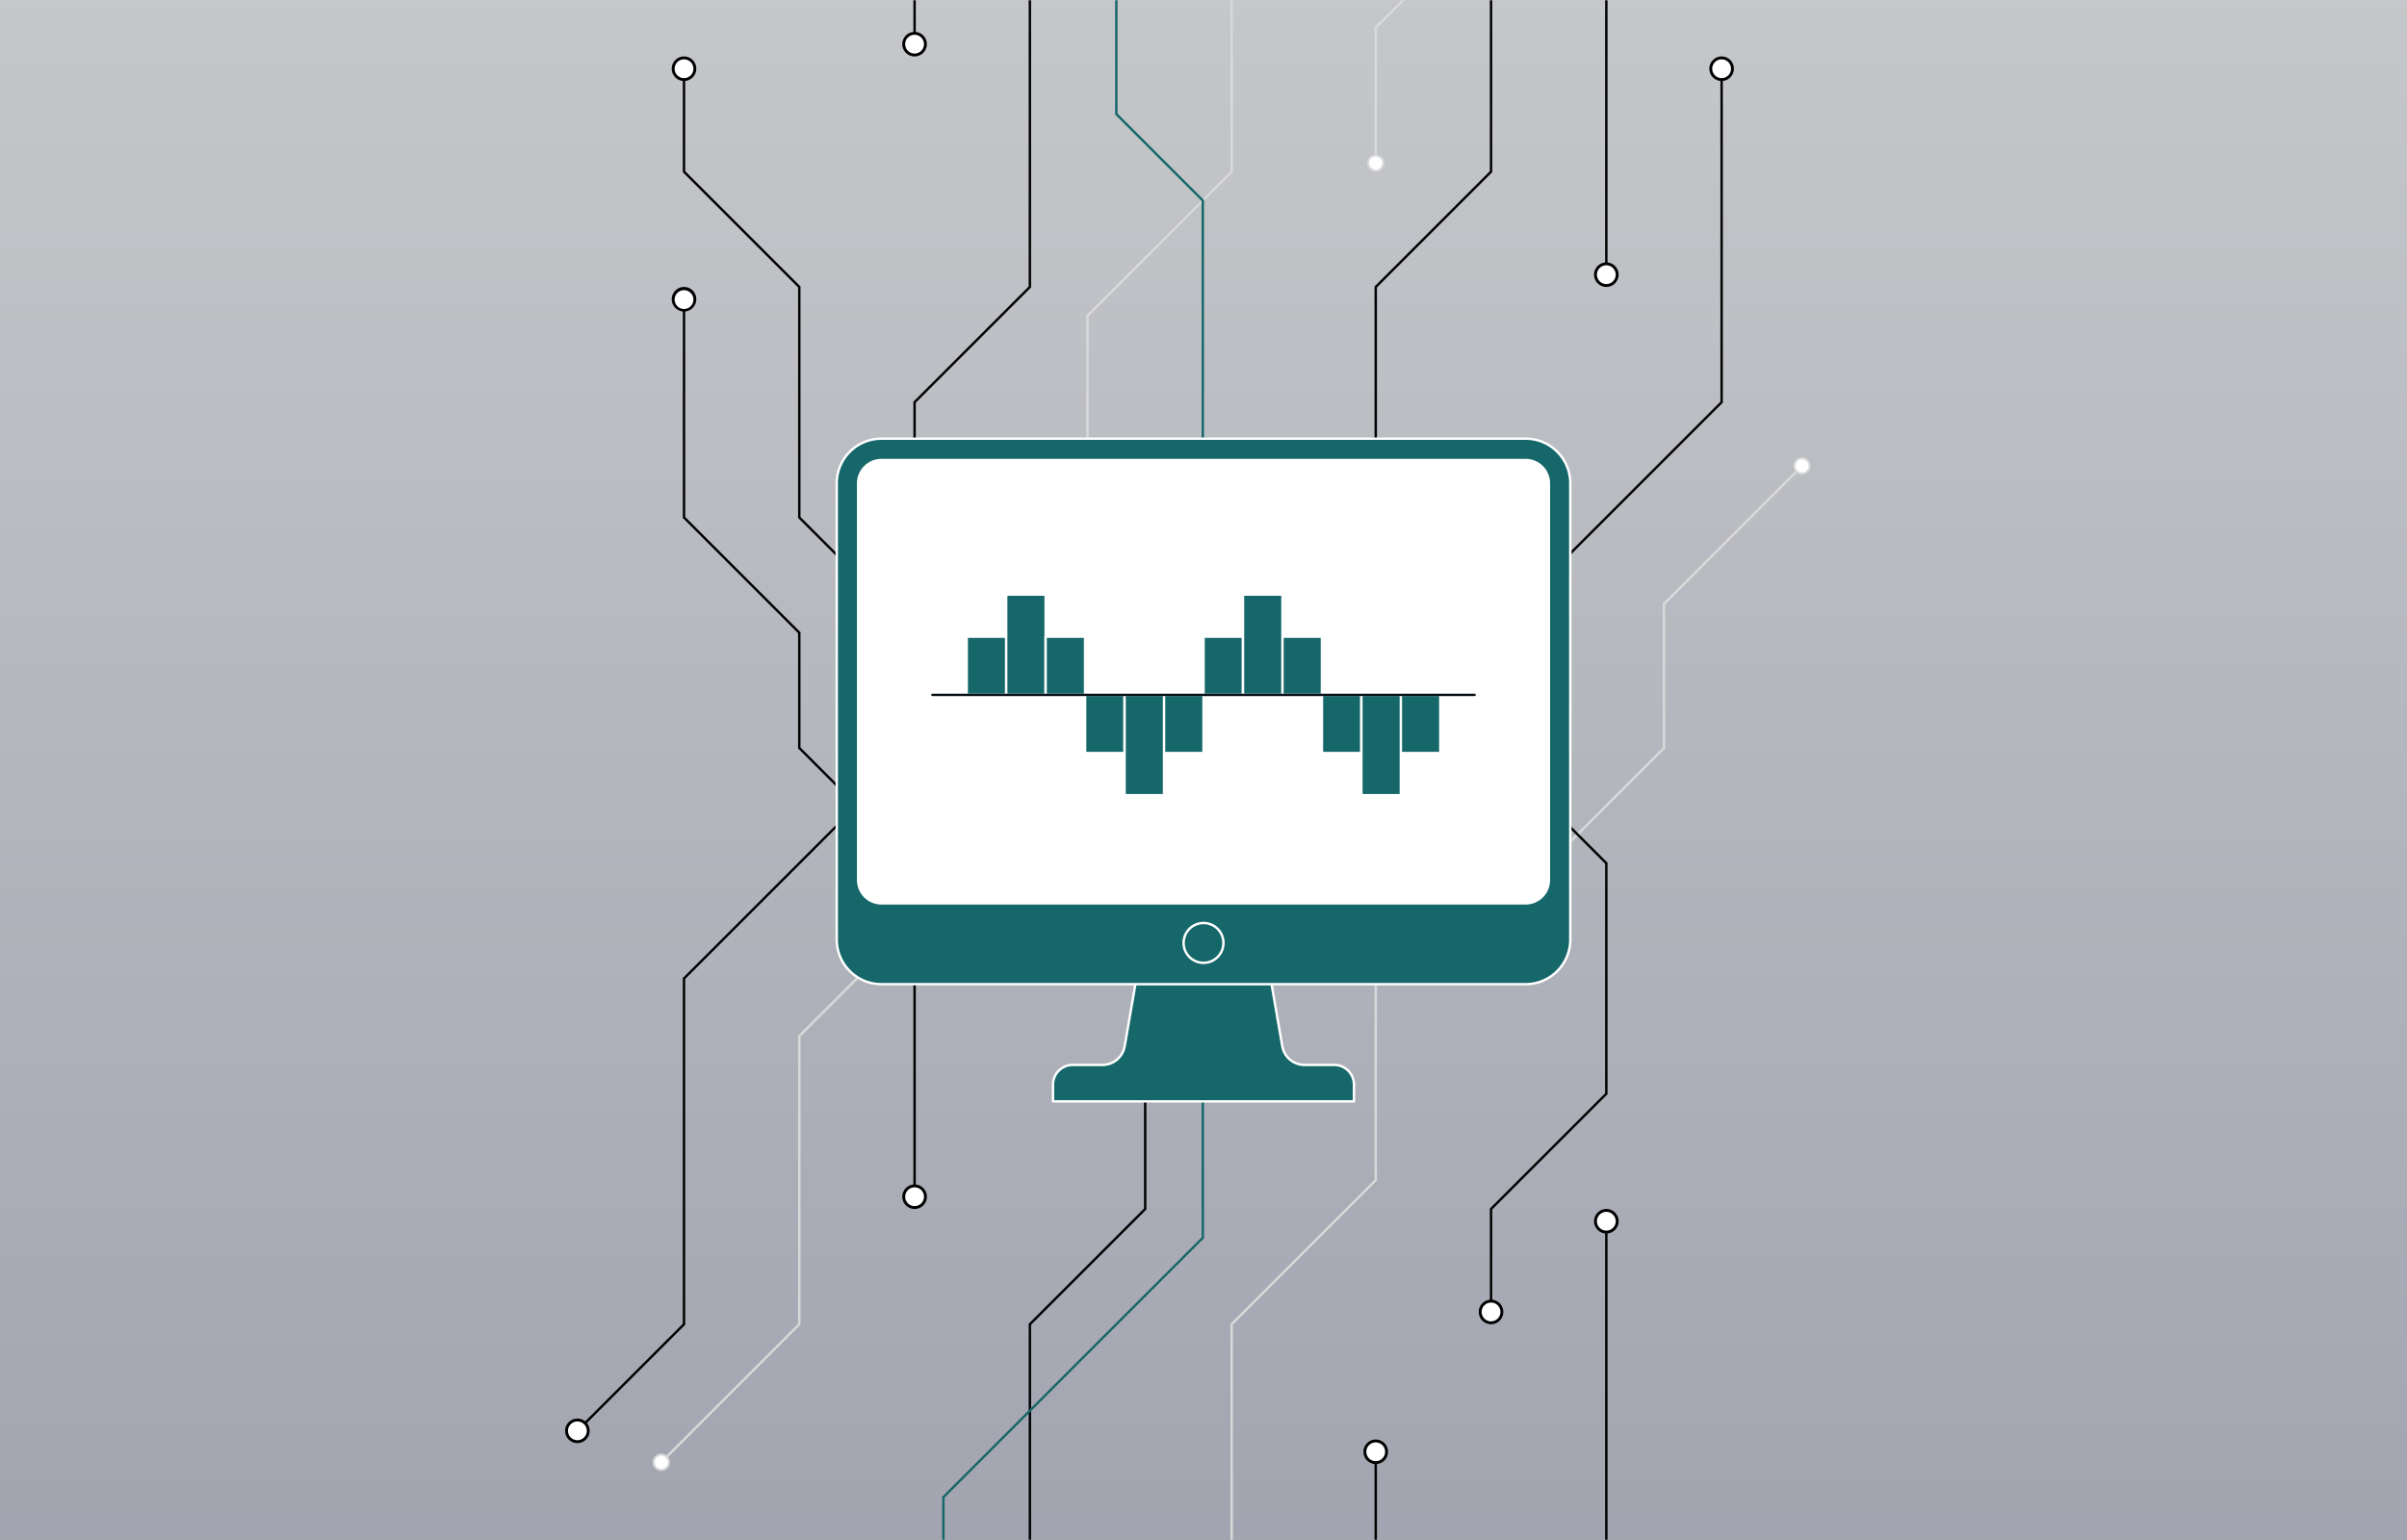 <svg xmlns="http://www.w3.org/2000/svg" width="1000" height="640" fill="none"><rect width="100%" height="100%" fill="#808080" stroke="none"/><path fill="url(#a)" d="M0 0h1000v640H0z" opacity=".6"/><mask id="b" width="640" height="640" x="180" y="0" maskUnits="userSpaceOnUse" style="mask-type:luminance"><path fill="#fff" d="M820 0H180v640h640V0Z"/></mask><g mask="url(#b)"><path stroke="#D9D9D9" stroke-miterlimit="10" d="M631.427-228.008v179.617l-59.872 59.873v56.483"/><path fill="#fff" d="M572.757 70.7a3.15 3.15 0 1 0-2.411-5.82 3.15 3.15 0 0 0 2.411 5.82Z"/><path fill="#D9D9D9" d="M567.992 67.78a3.578 3.578 0 0 1 3.569-3.57 3.578 3.578 0 0 1 3.568 3.57 3.578 3.578 0 0 1-3.568 3.568 3.578 3.578 0 0 1-3.569-3.569c0 1.964 0-1.963 0 0Zm6.299 0a2.73 2.73 0 1 0-2.73 2.73 2.73 2.73 0 0 0 2.73-2.73c0 1.508 0-1.51 0 0Z"/><path stroke="#D9D9D9" stroke-miterlimit="10" d="M511.693-45V71.356l-59.873 59.872v59.873m296.967 2.399-57.477 57.478v59.872l-59.872 59.872"/><path fill="#fff" d="M746.417 191.409a3.145 3.145 0 0 1 4.455 0 3.145 3.145 0 0 1 0 4.455 3.145 3.145 0 0 1-4.455 0 3.145 3.145 0 0 1 0-4.455Z"/><path fill="#D9D9D9" d="M746.12 191.109a3.585 3.585 0 0 0 0 5.053 3.585 3.585 0 0 0 5.053 0 3.585 3.585 0 0 0 0-5.053c-1.389-1.401-3.652-1.389-5.053 0 1.389-1.389-1.389 1.389 0 0Zm4.466 4.454a2.738 2.738 0 0 1-3.867 0 2.738 2.738 0 0 1 0-3.867 2.738 2.738 0 0 1 3.867 0 2.738 2.738 0 0 1 0 3.867c1.066-1.065-1.065 1.066 0 0Z"/><path stroke="#D9D9D9" stroke-miterlimit="10" d="m391.951 370.719-59.872 59.872v119.745l-57.477 57.477"/><path fill="#fff" d="M272.511 605.448a3.145 3.145 0 0 0 0 4.455 3.144 3.144 0 0 0 4.454 0 3.143 3.143 0 0 0 0-4.455 3.144 3.144 0 0 0-4.454 0Z"/><path fill="#D9D9D9" d="M272.21 605.151c1.389-1.389 3.653-1.389 5.054 0a3.585 3.585 0 0 1 0 5.053c-1.389 1.389-3.653 1.389-5.054 0-1.401-1.389-1.389-3.652 0-5.053 1.389-1.389-1.389 1.389 0 0Zm4.455 4.467a2.739 2.739 0 0 0 0-3.868 2.739 2.739 0 0 0-3.868 0 2.739 2.739 0 0 0 0 3.868 2.74 2.74 0 0 0 3.868 0c1.066-1.066-1.066 1.065 0 0Z"/><path stroke="#D9D9D9" stroke-miterlimit="10" d="M571.565 370.719v119.745l-59.872 59.872v119.745l-59.873 59.872v119.745"/><path stroke="#000" stroke-miterlimit="10" d="M619.461-263.93h47.898l47.898 47.898v143.694L667.359-24.44v138.844"/><path fill="#fff" d="M662.859 114.151a4.497 4.497 0 0 0 4.503 4.502 4.497 4.497 0 0 0 4.502-4.502 4.498 4.498 0 0 0-4.502-4.503 4.498 4.498 0 0 0-4.503 4.503Z"/><path fill="#000" d="M662.258 114.148a5.105 5.105 0 0 1 5.101-5.101 5.105 5.105 0 0 1 5.101 5.101 5.105 5.105 0 0 1-5.101 5.101 5.105 5.105 0 0 1-5.101-5.101c0 2.814 0-2.814 0 0Zm9.005 0a3.905 3.905 0 0 0-3.904-3.904 3.905 3.905 0 0 0-3.904 3.904 3.905 3.905 0 0 0 3.904 3.904 3.905 3.905 0 0 0 3.904-3.904c0 2.155 0-2.155 0 0Z"/><path stroke="#000" stroke-miterlimit="10" d="M379.968-311.828v95.796l-47.898 47.898v95.795l47.898 47.898v43.049"/><path fill="#fff" d="M375.469 18.354a4.497 4.497 0 0 0 4.502 4.502 4.498 4.498 0 0 0 4.503-4.502 4.497 4.497 0 0 0-4.503-4.502 4.497 4.497 0 0 0-4.502 4.502Z"/><path fill="#000" d="M374.867 18.351a5.105 5.105 0 0 1 5.101-5.101 5.105 5.105 0 0 1 5.101 5.101 5.105 5.105 0 0 1-5.101 5.101 5.105 5.105 0 0 1-5.101-5.1c0 2.813 0-2.815 0 0Zm9.005 0a3.904 3.904 0 1 0-7.809.001 3.904 3.904 0 0 0 7.809 0c0 2.154 0-2.156 0 0Z"/><path stroke="#000" stroke-miterlimit="10" d="M571.562 215.045v-95.796l47.898-47.898v-95.796l-47.898-47.898v-90.946m-147.12-49.32-44.473 44.473v95.796l47.898 47.898V119.25l-47.898 47.898v47.898m-95.797-90.944v90.946l47.898 47.898v47.898l47.898 47.898"/><path fill="#fff" d="M279.68 124.362a4.497 4.497 0 0 1 4.502-4.503 4.498 4.498 0 0 1 4.503 4.503 4.498 4.498 0 0 1-4.503 4.502 4.497 4.497 0 0 1-4.502-4.502Z"/><path fill="#000" d="M279.078 124.359a5.105 5.105 0 0 0 5.101 5.101 5.105 5.105 0 0 0 5.101-5.101 5.105 5.105 0 0 0-5.101-5.101 5.105 5.105 0 0 0-5.101 5.101c0 2.814 0-2.814 0 0Zm9.005 0a3.905 3.905 0 1 1-7.805-.001 3.905 3.905 0 0 1 7.805.001c0 2.155 0-2.155 0 0Z"/><path stroke="#000" stroke-miterlimit="10" d="m619.461 310.844 47.898 47.898v95.796l-47.898 47.897v43.049"/><path fill="#fff" d="M614.961 545.229a4.497 4.497 0 0 0 4.502 4.502 4.497 4.497 0 0 0 4.503-4.502 4.497 4.497 0 0 0-4.503-4.502 4.497 4.497 0 0 0-4.502 4.502Z"/><path fill="#000" d="M614.359 545.226a5.106 5.106 0 0 1 5.102-5.101 5.105 5.105 0 0 1 5.101 5.101 5.105 5.105 0 0 1-5.101 5.101 5.106 5.106 0 0 1-5.102-5.101c0 2.814 0-2.814 0 0Zm9.005 0a3.905 3.905 0 1 0-7.81.001 3.905 3.905 0 0 0 7.81-.001c0 2.156 0-2.155 0 0Z"/><path stroke="#000" stroke-miterlimit="10" d="m619.461 262.945 95.796-95.796V28.305"/><path fill="#fff" d="M719.763 28.565a4.497 4.497 0 0 0-4.503-4.503 4.497 4.497 0 0 0-4.502 4.503 4.497 4.497 0 0 0 4.502 4.502 4.497 4.497 0 0 0 4.503-4.502Z"/><path fill="#000" d="M720.359 28.562a5.106 5.106 0 0 1-5.102 5.101 5.105 5.105 0 0 1-5.101-5.1 5.105 5.105 0 0 1 5.101-5.102 5.106 5.106 0 0 1 5.102 5.101c0 2.814 0-2.814 0 0Zm-9.005 0a3.904 3.904 0 1 0 7.808 0 3.904 3.904 0 0 0-7.808 0c0 2.155 0-2.155 0 0Z"/><path stroke="#000" stroke-miterlimit="10" d="m379.968 262.945-47.898-47.898v-95.796l-47.898-47.898V28.305"/><path fill="#fff" d="M288.685 28.565a4.497 4.497 0 0 0-4.503-4.503 4.497 4.497 0 0 0-4.502 4.503 4.497 4.497 0 0 0 4.502 4.502 4.497 4.497 0 0 0 4.503-4.502Z"/><path fill="#000" d="M289.28 28.562a5.105 5.105 0 0 1-5.101 5.101 5.105 5.105 0 0 1-5.101-5.1 5.105 5.105 0 0 1 5.101-5.102 5.105 5.105 0 0 1 5.101 5.101c0 2.814 0-2.814 0 0Zm-9.004 0a3.904 3.904 0 1 0 7.808 0 3.904 3.904 0 0 0-7.808 0c0 2.155 0-2.155 0 0Z"/><path stroke="#000" stroke-miterlimit="10" d="M475.76 215.055 284.169 406.646V550.34l-44.474 44.473"/><path fill="#fff" d="M236.687 591.445a4.504 4.504 0 0 0 0 6.371 4.504 4.504 0 0 0 6.371 0 4.504 4.504 0 0 0 0-6.371 4.504 4.504 0 0 0-6.371 0Z"/><path fill="#000" d="M236.272 591.03a5.102 5.102 0 0 1 7.209 0 5.104 5.104 0 0 1 0 7.209 5.104 5.104 0 0 1-7.209 0 5.102 5.102 0 0 1 0-7.209c1.988-1.988-1.988 1.988 0 0Zm6.37 6.358a3.91 3.91 0 0 0 0-5.52 3.91 3.91 0 0 0-5.52 0 3.911 3.911 0 0 0 0 5.52 3.91 3.91 0 0 0 5.52 0c1.521-1.52-1.52 1.521 0 0Z"/><path stroke="#000" stroke-miterlimit="10" d="M379.969 310.844v186.742"/><path fill="#fff" d="M375.477 497.338a4.497 4.497 0 0 0 4.502 4.503 4.497 4.497 0 0 0 4.502-4.503 4.497 4.497 0 0 0-4.502-4.502 4.497 4.497 0 0 0-4.502 4.502Z"/><path fill="#000" d="M374.875 497.336a5.106 5.106 0 0 1 5.101-5.102 5.106 5.106 0 0 1 5.101 5.102 5.105 5.105 0 0 1-5.101 5.101 5.105 5.105 0 0 1-5.101-5.101c0 2.814 0-2.814 0 0Zm9.005 0a3.904 3.904 0 1 0-7.808 0 3.904 3.904 0 0 0 7.808 0c0 2.155 0-2.156 0 0Z"/><path stroke="#000" stroke-miterlimit="10" d="M475.773 358.742v143.694l-47.898 47.898v138.844m143.687 148.539 95.796-95.796v-234.64"/><path fill="#fff" d="M671.864 507.534a4.498 4.498 0 0 0-4.502-4.503 4.498 4.498 0 0 0-4.503 4.503 4.498 4.498 0 0 0 4.503 4.502 4.497 4.497 0 0 0 4.502-4.502Z"/><path fill="#000" d="M672.46 507.531a5.105 5.105 0 0 1-5.101 5.101 5.105 5.105 0 0 1-5.101-5.101 5.105 5.105 0 0 1 5.101-5.101 5.105 5.105 0 0 1 5.101 5.101c0 2.814 0-2.814 0 0Zm-9.005 0a3.905 3.905 0 0 0 3.904 3.904 3.905 3.905 0 1 0-3.904-3.904c0 2.155 0-2.156 0 0Z"/><path stroke="#000" stroke-miterlimit="10" d="M523.656 837.726V741.93l47.898-47.898v-90.946"/><path fill="#fff" d="M576.06 603.346a4.497 4.497 0 0 0-4.503-4.502 4.496 4.496 0 0 0-4.502 4.502 4.497 4.497 0 0 0 4.502 4.503 4.498 4.498 0 0 0 4.503-4.503Z"/><path fill="#000" d="M576.655 603.343a5.105 5.105 0 0 1-5.101 5.101 5.105 5.105 0 0 1-5.101-5.101 5.105 5.105 0 0 1 5.101-5.101 5.105 5.105 0 0 1 5.101 5.101c0 2.814 0-2.814 0 0Zm-9.004 0a3.904 3.904 0 1 0 7.808 0 3.904 3.904 0 0 0-7.808 0c0 2.156 0-2.155 0 0Z"/><path stroke="#16676A" stroke-miterlimit="10" d="M535.636-239.977v107.771l-71.847 71.847V47.41l35.924 35.923v107.771m0 251.458v71.847L391.942 622.18v143.693l-35.923 35.924-71.847 71.847v143.696l35.923 35.92v143.69l143.694 143.7v287.39l35.924 35.92v107.77l35.923 35.92v143.7"/></g><path fill="#16676A" stroke="#fff" stroke-linecap="round" stroke-linejoin="round" d="M445.703 442.556h12.322a9.367 9.367 0 0 0 9.232-7.771l4.455-25.769h56.567l4.455 25.769a9.367 9.367 0 0 0 9.232 7.771H554.3a8.212 8.212 0 0 1 8.214 8.215v6.945H437.477v-6.945a8.212 8.212 0 0 1 8.214-8.215h.012Zm188.132-260.251H366.181c-10.244 0-18.548 8.304-18.548 18.548v189.604c0 10.244 8.304 18.549 18.548 18.549h267.654c10.244 0 18.548-8.305 18.548-18.549V200.853c0-10.244-8.304-18.548-18.548-18.548Z"/><path fill="#fff" d="M633.836 190.688H366.182c-5.615 0-10.166 4.551-10.166 10.166v164.9c0 5.615 4.551 10.167 10.166 10.167h267.654c5.614 0 10.166-4.552 10.166-10.167v-164.9c0-5.615-4.552-10.166-10.166-10.166Z"/><path fill="#16676A" stroke="#fff" stroke-linecap="round" stroke-linejoin="round" d="M500.009 400.135a8.274 8.274 0 0 0 8.274-8.275 8.275 8.275 0 1 0-8.274 8.275ZM418.01 264.594h-16.393v24.176h16.393v-24.176Zm16.407-17.5h-16.394v41.683h16.394v-41.683Z"/><path fill="#16676A" stroke="#fff" stroke-linecap="round" stroke-linejoin="round" d="M450.807 264.594h-16.393v24.176h16.393v-24.176Zm16.406 24.187H450.82v24.177h16.393v-24.177Z"/><path fill="#16676A" stroke="#fff" stroke-linecap="round" stroke-linejoin="round" d="M483.604 288.781h-16.393v41.683h16.393v-41.683Zm16.398 0h-16.393v24.177h16.393v-24.177Zm16.407-24.187h-16.393v24.176h16.393v-24.176Z"/><path fill="#16676A" stroke="#fff" stroke-linecap="round" stroke-linejoin="round" d="M532.799 247.094h-16.393v41.683h16.393v-41.683Zm16.399 17.5h-16.393v24.176h16.393v-24.176Zm16.398 24.187h-16.393v24.177h16.393v-24.177Z"/><path fill="#16676A" stroke="#fff" stroke-linecap="round" stroke-linejoin="round" d="M581.987 288.781h-16.393v41.683h16.393v-41.683Zm16.398 0h-16.393v24.177h16.393v-24.177Z"/><path stroke="#071116" stroke-linecap="round" stroke-linejoin="round" d="M387.375 288.781h225.252"/><defs><linearGradient id="a" x1="500" x2="500" y1="0" y2="640" gradientUnits="userSpaceOnUse"><stop stop-color="#F3F7FB"/><stop offset="1" stop-color="#B9BED1"/></linearGradient></defs></svg>